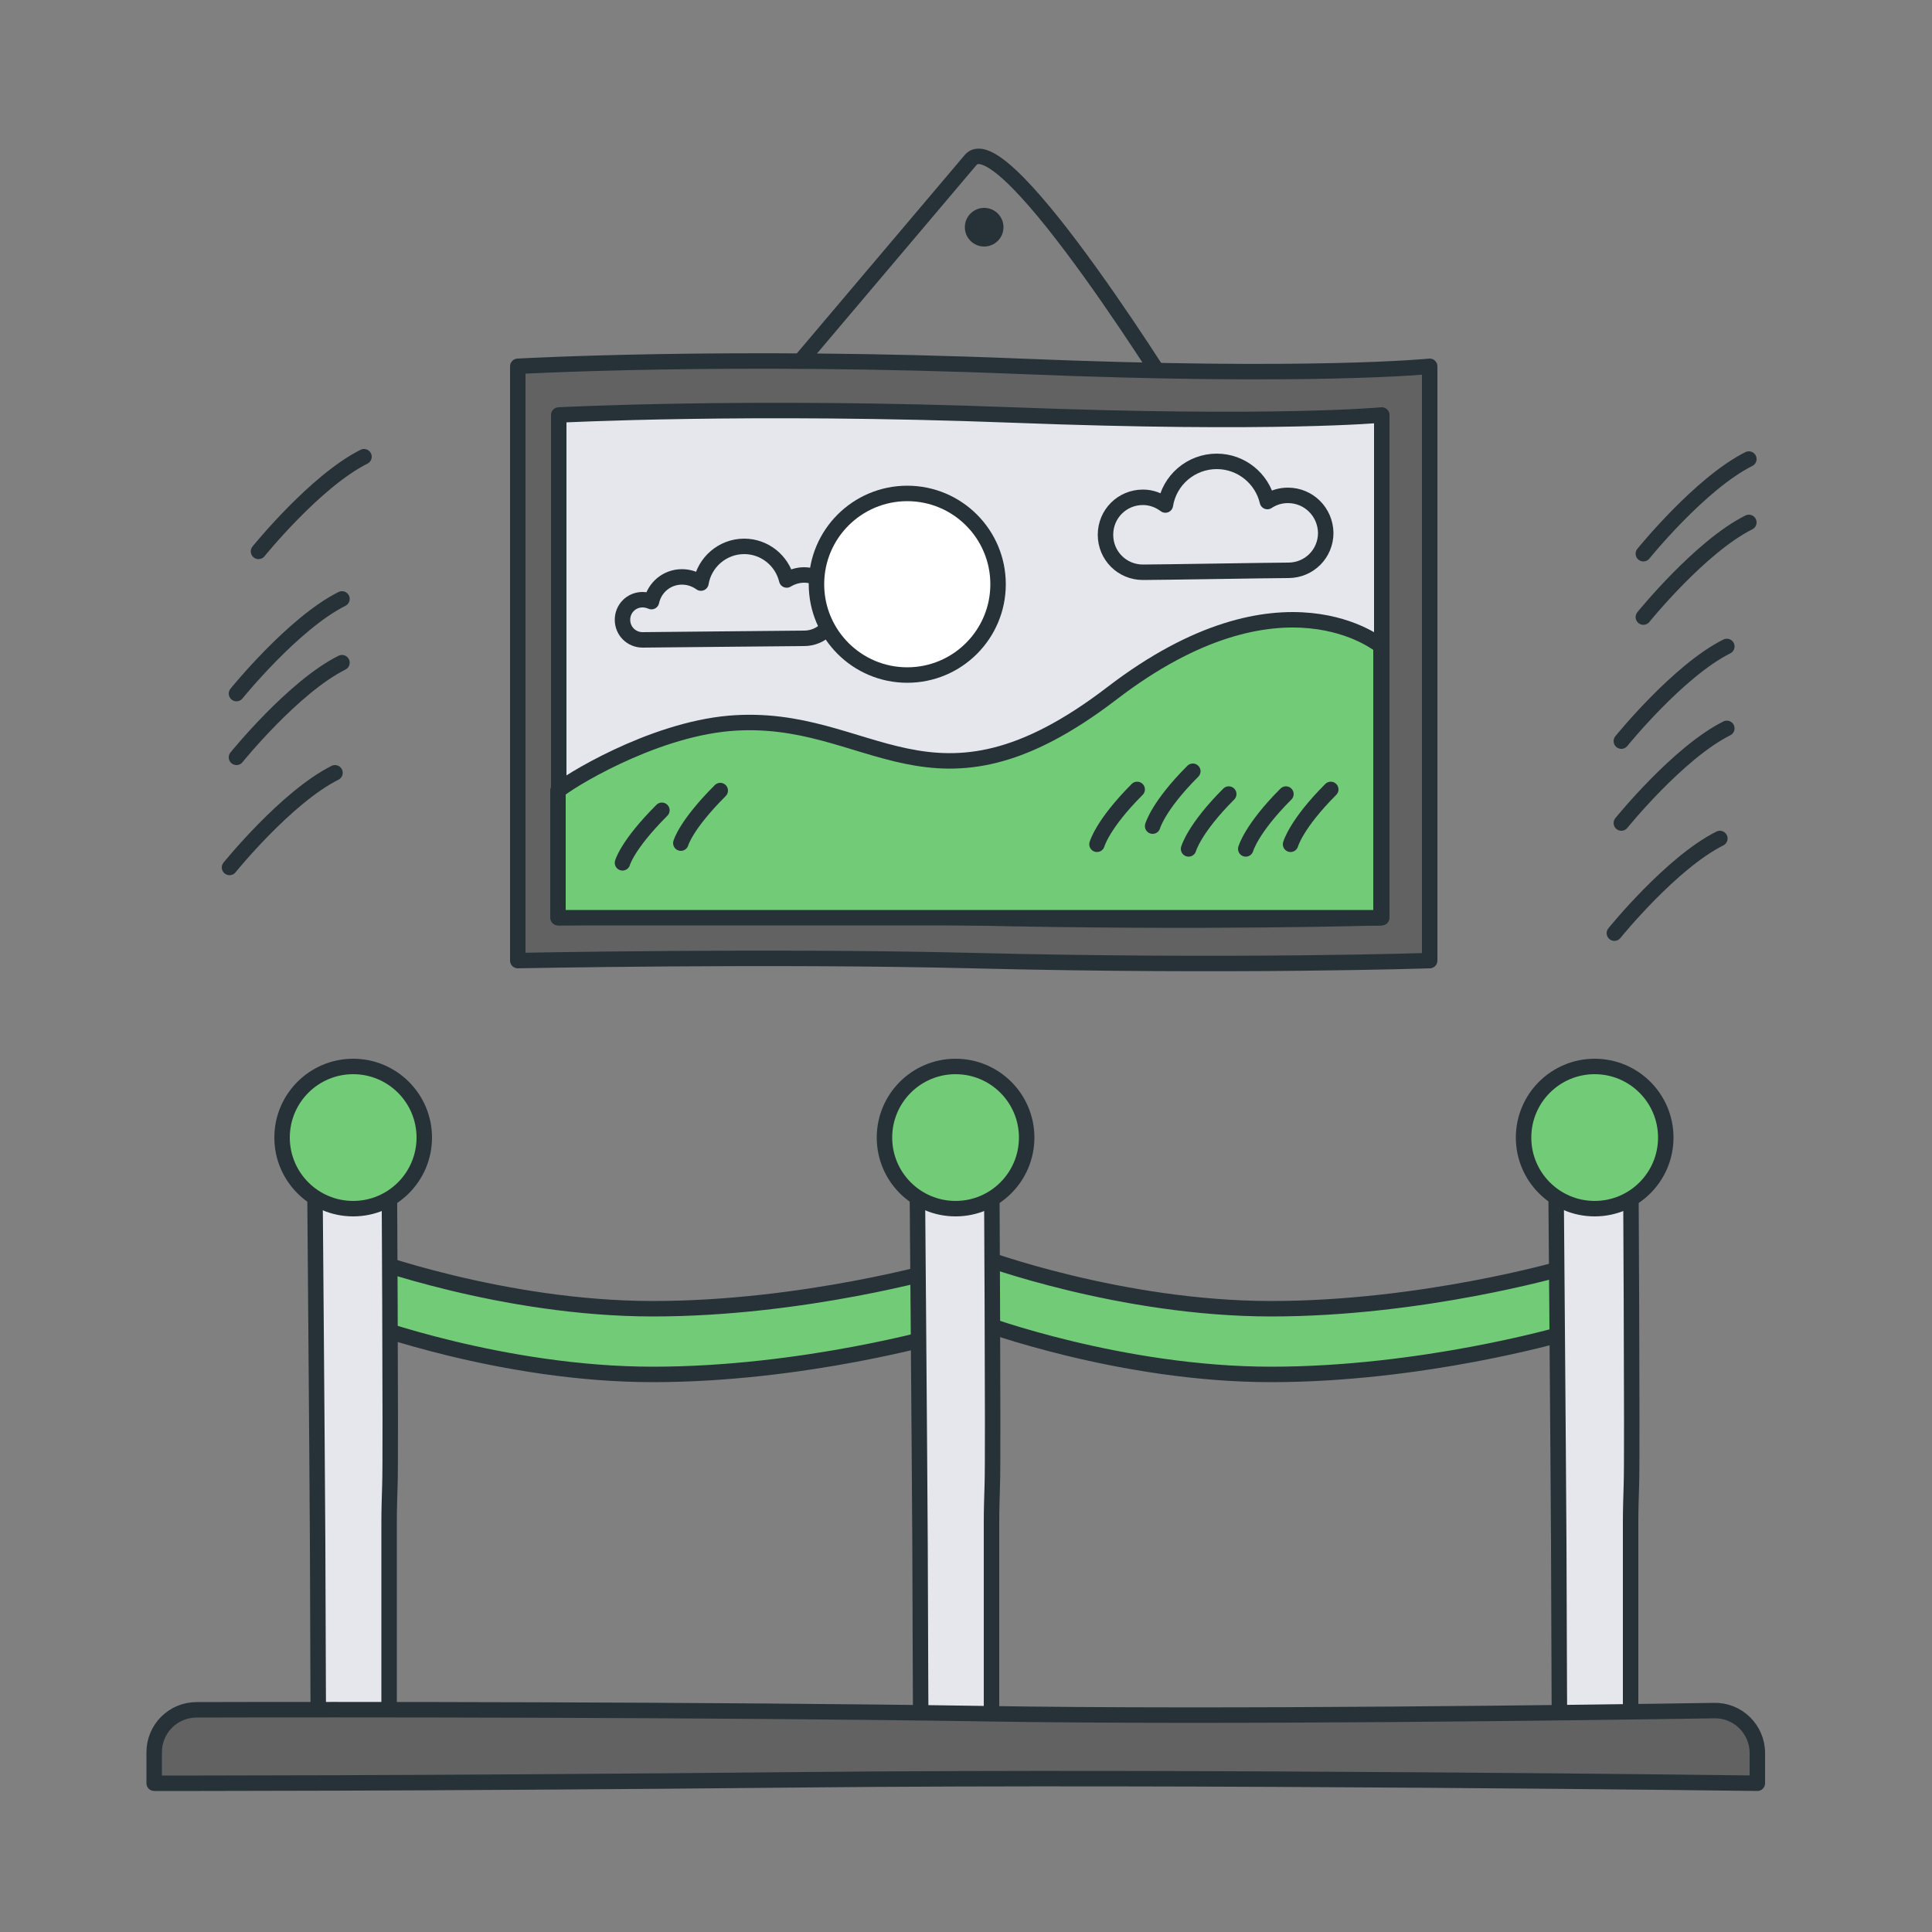 <?xml version="1.0" encoding="UTF-8"?> <svg xmlns="http://www.w3.org/2000/svg" xmlns:xlink="http://www.w3.org/1999/xlink" version="1.1" id="Слой_1" x="0px" y="0px" viewBox="0 0 500 500" xml:space="preserve"><rect x="0" y="0" width="500" height="500" fill="#808080" stroke="none"/> <g> <path fill="#72CC77" stroke="#263238" stroke-width="4" stroke-linejoin="round" stroke-miterlimit="10" d="M244,345.3 c0,0-36,10.4-75,10.4s-75-13.4-75-13.4v-17c0,0,36,13.4,75,13.4s75-10.4,75-10.4"></path> <path fill="#72CC77" stroke="#263238" stroke-width="4" stroke-linejoin="round" stroke-miterlimit="10" d="M404,345.3 c0,0-36,10.4-75,10.4s-75-13.4-75-13.4v-17c0,0,36,13.4,75,13.4s75-10.4,75-10.4"></path> <path fill="#E5E7EC" stroke="#263238" stroke-width="4" stroke-linejoin="round" stroke-miterlimit="10" d="M100.8,448.9l-18.4,0 c0,0-0.1-17.8-0.2-49.7c-0.1-20-0.8-104.8-0.8-104.8h19.3c0,0,0.5,83,0.2,90c-0.1,3.2-0.2,6.4-0.2,9.6V448.9z"></path> <circle fill="#72CC77" stroke="#263238" stroke-width="4" stroke-linejoin="round" stroke-miterlimit="10" cx="91.4" cy="294.4" r="18.4"></circle> <path fill="#E5E7EC" stroke="#263238" stroke-width="4" stroke-linejoin="round" stroke-miterlimit="10" d="M256.7,448.9l-18.4,0 c0,0-0.1-17.8-0.2-49.7c-0.1-20-0.8-104.8-0.8-104.8h19.3c0,0,0.5,83,0.2,90c-0.1,3.2-0.2,6.4-0.2,9.6V448.9z"></path> <circle fill="#72CC77" stroke="#263238" stroke-width="4" stroke-linejoin="round" stroke-miterlimit="10" cx="247.3" cy="294.4" r="18.4"></circle> <path fill="#E5E7EC" stroke="#263238" stroke-width="4" stroke-linejoin="round" stroke-miterlimit="10" d="M422,448.9l-18.4,0 c0,0-0.1-17.8-0.2-49.7c-0.1-20-0.8-104.8-0.8-104.8H422c0,0,0.5,83,0.2,90c-0.1,3.2-0.2,6.4-0.2,9.6V448.9z"></path> <circle fill="#72CC77" stroke="#263238" stroke-width="4" stroke-linejoin="round" stroke-miterlimit="10" cx="412.7" cy="294.4" r="18.4"></circle> <path fill="#626262" stroke="#263238" stroke-width="4" stroke-linejoin="round" stroke-miterlimit="10" d="M454.8,453.7v7.8 c0,0-147-1.9-246.9-0.9s-168,0.9-168,0.9v-8c0-6.1,4.9-11,11-11c33.1-0.1,133.7-0.1,204,1c61.6,1,156.4-0.3,188.6-0.8 C449.7,442.5,454.8,447.5,454.8,453.7z"></path> <g> <g> <path fill="none" stroke="#263238" stroke-width="4" stroke-linejoin="round" stroke-miterlimit="10" d="M195.6,107.1 c0,0,45.2-53.4,55.6-65.7c8.7-10.2,55.3,65.7,55.3,65.7"></path> <circle fill="#263238" cx="254.7" cy="58.8" r="5"></circle> </g> <path fill="#626262" stroke="#263238" stroke-width="4" stroke-linejoin="round" stroke-miterlimit="10" d="M370,248.6 c0,0-50.6,1.7-118.5,0c-52.7-1.3-117.5,0-117.5,0v-81V94.8c0,0,54.6-3.1,130.1,0s105.9,0,105.9,0v81.5V248.6z"></path> <path fill="#E5E7EC" stroke="#263238" stroke-width="4" stroke-linejoin="round" stroke-miterlimit="10" d="M357.5,237.5 c0,0-45.7,1.4-106.9,0c-47.6-1.1-106,0-106,0v-68.5v-61.6c0,0,49.3-2.6,117.4,0c68.1,2.6,95.6,0,95.6,0v68.9V237.5z"></path> <path fill="#72CC77" stroke="#263238" stroke-width="4" stroke-linejoin="round" stroke-miterlimit="10" d="M144.5,204.6 c1.8-1.8,23.6-15.6,44.3-17.4c36.9-3.1,51.9,28.3,99-7.8c44.1-33.8,69.6-12.2,69.6-12.2v70.3h-213V204.6z"></path> <path fill="none" stroke="#263238" stroke-width="4" stroke-linecap="round" stroke-linejoin="round" stroke-miterlimit="10" d=" M161.1,223.3c0,0,1.2-4.6,10.2-13.6"></path> <path fill="none" stroke="#263238" stroke-width="4" stroke-linecap="round" stroke-linejoin="round" stroke-miterlimit="10" d=" M176.2,218.2c0,0,1.2-4.6,10.2-13.6"></path> <path fill="none" stroke="#263238" stroke-width="4" stroke-linecap="round" stroke-linejoin="round" stroke-miterlimit="10" d=" M283.9,218.5c0,0,1.4-5.2,10.4-14.2"></path> <path fill="none" stroke="#263238" stroke-width="4" stroke-linecap="round" stroke-linejoin="round" stroke-miterlimit="10" d=" M298.3,213.8c0,0,1.4-5.2,10.4-14.2"></path> <path fill="none" stroke="#263238" stroke-width="4" stroke-linecap="round" stroke-linejoin="round" stroke-miterlimit="10" d=" M307.6,219.7c0,0,1.4-5.2,10.4-14.2"></path> <path fill="none" stroke="#263238" stroke-width="4" stroke-linecap="round" stroke-linejoin="round" stroke-miterlimit="10" d=" M322.4,219.7c0,0,1.4-5.2,10.4-14.2"></path> <path fill="none" stroke="#263238" stroke-width="4" stroke-linecap="round" stroke-linejoin="round" stroke-miterlimit="10" d=" M334,218.5c0,0,1.4-5.2,10.4-14.2"></path> <path fill="none" stroke="#263238" stroke-width="4" stroke-linecap="round" stroke-linejoin="round" stroke-miterlimit="10" d=" M333.3,128.2c-2,0-3.8,0.6-5.3,1.6c-1.4-6-6.8-10.4-13.1-10.4c-6.7,0-12.3,4.9-13.3,11.3c-1.6-1.2-3.6-2-5.8-2 c-5.4,0-9.7,4.3-9.7,9.7c0,5.4,4.3,9.7,9.7,9.7c4.1,0,33.8-0.5,37.6-0.5c5.4,0,9.7-4.3,9.7-9.7C343,132.5,338.7,128.2,333.3,128.2 z"></path> <path fill="none" stroke="#263238" stroke-width="4" stroke-linejoin="round" stroke-miterlimit="10" d="M208.1,148.8 c-1.6,0-3.2,0.5-4.5,1.3c-1.2-5-5.7-8.7-11-8.7c-5.6,0-10.3,4.1-11.2,9.5c-1.4-1-3.1-1.6-4.9-1.6c-3.9,0-7.1,2.7-7.9,6.4 c-0.7-0.3-1.5-0.5-2.3-0.5c-2.9,0-5.2,2.3-5.2,5.2c0,2.9,2.3,5.2,5.2,5.2c1.9,0,38.6-0.4,41.8-0.4c4.5,0,8.1-3.6,8.1-8.1 C216.3,152.4,212.6,148.8,208.1,148.8z"></path> <g> <circle fill="#FFFFFF" stroke="#263238" stroke-width="4" stroke-linejoin="round" stroke-miterlimit="10" cx="234.8" cy="151.2" r="23.5"></circle> </g> </g> <path fill="none" stroke="#263238" stroke-width="4" stroke-linecap="round" stroke-linejoin="round" stroke-miterlimit="10" d=" M66.9,142.7c0,0,14.7-18.2,27.3-24.5"></path> <path fill="none" stroke="#263238" stroke-width="4" stroke-linecap="round" stroke-linejoin="round" stroke-miterlimit="10" d=" M61.2,179.5c0,0,14.7-18.2,27.3-24.5"></path> <path fill="none" stroke="#263238" stroke-width="4" stroke-linecap="round" stroke-linejoin="round" stroke-miterlimit="10" d=" M61.2,196c0,0,14.7-18.2,27.3-24.5"></path> <path fill="none" stroke="#263238" stroke-width="4" stroke-linecap="round" stroke-linejoin="round" stroke-miterlimit="10" d=" M59.4,224.5c0,0,14.7-18.2,27.3-24.5"></path> <path fill="none" stroke="#263238" stroke-width="4" stroke-linecap="round" stroke-linejoin="round" stroke-miterlimit="10" d=" M425.3,159.7c0,0,14.7-18.2,27.3-24.5"></path> <path fill="none" stroke="#263238" stroke-width="4" stroke-linecap="round" stroke-linejoin="round" stroke-miterlimit="10" d=" M419.6,191.8c0,0,14.7-18.2,27.3-24.5"></path> <path fill="none" stroke="#263238" stroke-width="4" stroke-linecap="round" stroke-linejoin="round" stroke-miterlimit="10" d=" M419.6,213c0,0,14.7-18.2,27.3-24.5"></path> <path fill="none" stroke="#263238" stroke-width="4" stroke-linecap="round" stroke-linejoin="round" stroke-miterlimit="10" d=" M425.3,143.3c0,0,14.7-18.2,27.3-24.5"></path> <path fill="none" stroke="#263238" stroke-width="4" stroke-linecap="round" stroke-linejoin="round" stroke-miterlimit="10" d=" M417.8,241.5c0,0,14.7-18.2,27.3-24.5"></path> </g> </svg> 